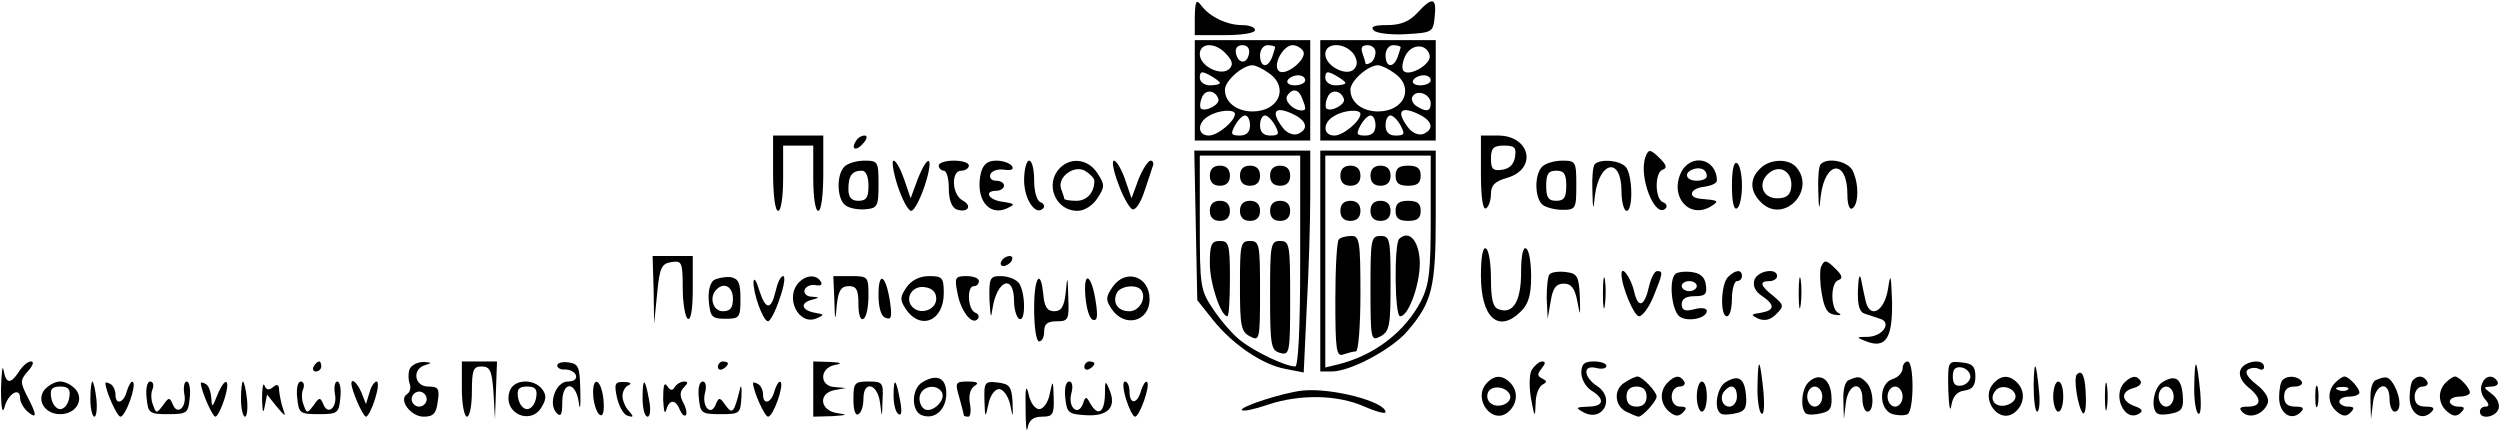 <?xml version="1.0" standalone="no"?>
<!DOCTYPE svg PUBLIC "-//W3C//DTD SVG 20010904//EN"
 "http://www.w3.org/TR/2001/REC-SVG-20010904/DTD/svg10.dtd">
<svg version="1.0" xmlns="http://www.w3.org/2000/svg"
 width="498pt" height="87pt" viewBox="0 0 498 87"
 preserveAspectRatio="xMidYMid meet">

<g transform="translate(0,87) scale(0.1,-0.1)"
fill="#000000" stroke="none">
<path d="M2380 838 l0 -38 60 0 c33 0 60 4 60 10 0 6 -12 10 -26 10 -29 0 -64
16 -81 39 -10 13 -12 10 -13 -21z"/>
<path d="M2823 844 c-16 -17 -33 -24 -60 -24 -26 0 -34 -3 -26 -11 5 -5 34 -9
64 -7 53 3 54 4 57 36 4 37 -5 39 -35 6z"/>
<path d="M2380 690 l0 -100 115 0 115 0 0 100 0 100 -115 0 -115 0 0 -100z
m63 72 c12 -13 14 -21 6 -29 -16 -16 -59 5 -59 29 0 24 32 24 53 0z m45 1 c-4
-22 -22 -20 -26 1 -2 10 3 16 13 16 10 0 15 -7 13 -17z m52 13 c0 -2 -3 -11
-6 -20 -9 -23 -24 -20 -24 4 0 11 7 20 15 20 8 0 15 -2 15 -4z m56 -8 c9 -15
-36 -52 -49 -39 -12 12 9 51 28 51 7 0 17 -5 21 -12z m-68 -44 c40 -28 20 -76
-33 -76 -31 0 -55 18 -55 43 0 18 35 49 55 49 6 0 21 -7 33 -16z m-98 -19 c0
-3 -9 -5 -20 -5 -11 0 -20 7 -20 15 0 13 4 14 20 5 11 -6 20 -13 20 -15z m170
5 c0 -5 -9 -10 -21 -10 -11 0 -17 5 -14 10 3 6 13 10 21 10 8 0 14 -4 14 -10z
m-173 -37 c4 -11 -26 -27 -35 -19 -2 3 -2 12 2 21 6 18 27 16 33 -2z m167 1
c8 -20 8 -24 -1 -24 -17 0 -35 19 -29 29 10 16 23 14 30 -5z m-134 -31 c0 -14
-34 -43 -52 -43 -23 0 -24 26 0 39 19 12 52 14 52 4z m121 -3 c23 -13 25 -28
4 -37 -9 -3 -22 2 -30 13 -26 34 -14 45 26 24z m-91 -20 c0 -13 -7 -20 -20
-20 -18 0 -19 3 -10 20 6 11 15 20 20 20 6 0 10 -9 10 -20z m50 0 c9 -17 8
-20 -10 -20 -13 0 -20 7 -20 20 0 11 4 20 10 20 5 0 14 -9 20 -20z"/>
<path d="M2630 690 l0 -100 115 0 115 0 0 100 0 100 -115 0 -115 0 0 -100z
m66 73 c8 -12 9 -22 2 -30 -14 -17 -58 5 -58 29 0 24 38 24 56 1z m44 3 c0 -8
-4 -18 -10 -21 -5 -3 -10 -4 -10 -1 0 2 -3 11 -6 20 -4 11 -1 16 10 16 9 0 16
-6 16 -14z m50 10 c0 -2 -3 -11 -6 -20 -9 -23 -24 -20 -24 4 0 11 7 20 15 20
8 0 15 -2 15 -4z m58 -17 c3 -18 -44 -44 -53 -29 -3 5 -1 19 5 30 13 24 43 23
48 -1z m-70 -35 c40 -28 20 -76 -33 -76 -31 0 -55 18 -55 43 0 18 35 49 55 49
6 0 21 -7 33 -16z m-98 -19 c0 -3 -9 -5 -20 -5 -11 0 -20 7 -20 15 0 13 4 14
20 5 11 -6 20 -13 20 -15z m170 5 c0 -5 -9 -10 -21 -10 -11 0 -17 5 -14 10 3
6 13 10 21 10 8 0 14 -4 14 -10z m-173 -37 c4 -11 -26 -27 -35 -19 -2 3 -2 12
2 21 6 18 27 16 33 -2z m173 -9 c0 -16 -9 -18 -29 -5 -7 5 -11 14 -7 19 9 15
36 4 36 -14z m-140 -21 c0 -14 -34 -43 -52 -43 -23 0 -24 26 0 39 19 12 52 14
52 4z m121 -3 c23 -13 25 -28 4 -37 -9 -3 -22 2 -30 13 -26 34 -14 45 26 24z
m-91 -20 c0 -13 -7 -20 -20 -20 -18 0 -19 3 -10 20 6 11 15 20 20 20 6 0 10
-9 10 -20z m50 0 c9 -17 8 -20 -10 -20 -13 0 -20 7 -20 20 0 11 4 20 10 20 5
0 14 -9 20 -20z"/>
<path d="M1540 525 c0 -43 4 -75 10 -75 6 0 10 28 10 65 l0 65 30 0 30 0 0
-65 c0 -37 4 -65 10 -65 6 0 10 32 10 75 l0 75 -50 0 -50 0 0 -75z"/>
<path d="M1705 589 c-11 -17 1 -21 15 -4 8 9 8 15 2 15 -6 0 -14 -5 -17 -11z"/>
<path d="M2950 524 c0 -47 4 -73 10 -69 6 3 10 17 10 29 0 17 8 25 33 32 60
18 45 84 -19 84 l-34 0 0 -76z m68 34 c-2 -15 -11 -24 -25 -26 -19 -3 -23 1
-23 22 0 21 5 26 26 26 21 0 25 -4 22 -22z"/>
<path d="M2382 421 l3 -149 31 -39 c40 -50 100 -90 145 -98 l36 -7 6 129 c4
70 7 170 7 221 l0 92 -116 0 -115 0 3 -149z m208 -71 c0 -138 -4 -210 -10
-210 -19 0 -80 29 -108 51 -15 11 -39 39 -54 61 -27 40 -28 45 -28 175 l0 133
100 0 100 0 0 -210z"/>
<path d="M2410 520 c0 -13 7 -20 20 -20 13 0 20 7 20 20 0 13 -7 20 -20 20
-13 0 -20 -7 -20 -20z"/>
<path d="M2470 520 c0 -13 7 -20 20 -20 13 0 20 7 20 20 0 13 -7 20 -20 20
-13 0 -20 -7 -20 -20z"/>
<path d="M2530 520 c0 -13 7 -20 20 -20 13 0 20 7 20 20 0 13 -7 20 -20 20
-13 0 -20 -7 -20 -20z"/>
<path d="M2410 450 c0 -13 7 -20 20 -20 13 0 20 7 20 20 0 13 -7 20 -20 20
-13 0 -20 -7 -20 -20z"/>
<path d="M2470 450 c0 -13 7 -20 20 -20 13 0 20 7 20 20 0 13 -7 20 -20 20
-13 0 -20 -7 -20 -20z"/>
<path d="M2530 450 c0 -13 7 -20 20 -20 13 0 20 7 20 20 0 13 -7 20 -20 20
-13 0 -20 -7 -20 -20z"/>
<path d="M2410 345 c0 -40 22 -105 35 -105 3 0 5 34 5 75 0 68 -2 75 -20 75
-17 0 -20 -7 -20 -45z"/>
<path d="M2470 300 c0 -79 2 -91 20 -100 19 -10 20 -8 20 90 0 93 -1 100 -20
100 -19 0 -20 -7 -20 -90z"/>
<path d="M2530 281 c0 -100 2 -109 20 -114 19 -5 20 0 20 109 0 107 -1 114
-20 114 -19 0 -20 -7 -20 -109z"/>
<path d="M2630 350 l0 -220 23 0 c37 0 121 45 151 81 49 57 56 87 56 229 l0
130 -115 0 -115 0 0 -220z m220 85 c0 -105 -3 -132 -19 -164 -32 -62 -93 -109
-166 -127 l-25 -6 0 211 0 211 105 0 105 0 0 -125z"/>
<path d="M2670 520 c0 -13 7 -20 20 -20 13 0 20 7 20 20 0 13 -7 20 -20 20
-13 0 -20 -7 -20 -20z"/>
<path d="M2730 520 c0 -13 7 -20 20 -20 13 0 20 7 20 20 0 13 -7 20 -20 20
-13 0 -20 -7 -20 -20z"/>
<path d="M2780 520 c0 -15 7 -20 25 -20 18 0 25 5 25 20 0 15 -7 20 -25 20
-18 0 -25 -5 -25 -20z"/>
<path d="M2670 450 c0 -13 7 -20 20 -20 13 0 20 7 20 20 0 13 -7 20 -20 20
-13 0 -20 -7 -20 -20z"/>
<path d="M2730 450 c0 -13 7 -20 20 -20 13 0 20 7 20 20 0 13 -7 20 -20 20
-13 0 -20 -7 -20 -20z"/>
<path d="M2780 450 c0 -15 7 -20 25 -20 18 0 25 5 25 20 0 15 -7 20 -25 20
-18 0 -25 -5 -25 -20z"/>
<path d="M2667 393 c-4 -3 -7 -58 -7 -121 0 -100 2 -113 16 -108 9 3 20 6 25
6 5 0 9 52 9 115 0 105 -2 115 -18 115 -10 0 -22 -3 -25 -7z"/>
<path d="M2730 295 c0 -103 1 -105 20 -95 18 10 20 21 20 105 0 88 -1 95 -20
95 -19 0 -20 -7 -20 -105z"/>
<path d="M2787 394 c-10 -11 -9 -154 2 -154 18 0 42 71 39 113 -3 40 -22 59
-41 41z"/>
<path d="M3278 558 c-15 -39 19 -125 40 -103 4 4 1 10 -5 12 -17 6 -17 60 -1
65 9 3 8 9 -4 21 -20 20 -24 21 -30 5z"/>
<path d="M1682 538 c-16 -16 -15 -63 1 -76 6 -6 24 -10 39 -9 26 2 28 5 28 50
0 45 -1 47 -28 47 -15 0 -33 -5 -40 -12z m48 -38 c0 -23 -4 -30 -20 -30 -14 0
-20 7 -20 23 0 27 7 37 27 37 8 0 13 -12 13 -30z"/>
<path d="M1788 500 c9 -27 21 -50 27 -50 6 0 18 23 27 50 19 58 8 68 -14 13
l-14 -38 -13 38 c-7 20 -16 37 -21 37 -4 0 -1 -22 8 -50z"/>
<path d="M1870 540 c0 -5 5 -10 10 -10 6 0 10 -16 10 -35 0 -23 6 -38 15 -42
23 -8 33 7 12 18 -21 12 -23 59 -2 59 8 0 15 5 15 10 0 6 -13 10 -30 10 -16 0
-30 -4 -30 -10z"/>
<path d="M1954 526 c-12 -51 15 -88 52 -71 17 8 16 9 -8 13 -29 3 -39 22 -13
22 8 0 15 5 15 10 0 6 -7 10 -16 10 -9 0 -14 6 -11 13 2 6 14 11 27 9 14 -2
20 0 16 7 -4 6 -18 11 -31 11 -18 0 -26 -7 -31 -24z"/>
<path d="M2040 511 c0 -38 23 -72 38 -56 4 4 1 10 -5 12 -8 3 -13 22 -13 44 0
21 -4 39 -10 39 -5 0 -10 -17 -10 -39z"/>
<path d="M2106 529 c-23 -33 0 -79 40 -79 14 0 30 10 40 25 15 23 15 27 0 50
-20 31 -59 33 -80 4z m74 -19 c0 -24 -15 -40 -36 -40 -13 0 -24 2 -24 4 0 2
-3 11 -6 19 -9 23 24 49 47 37 10 -6 19 -15 19 -20z"/>
<path d="M2228 503 c9 -25 22 -48 28 -50 6 -2 16 13 23 34 7 21 15 44 17 51 3
6 1 12 -4 12 -5 0 -16 -17 -24 -37 l-14 -38 -13 38 c-7 20 -17 37 -22 37 -5 0
-1 -21 9 -47z"/>
<path d="M3072 538 c-16 -16 -15 -63 1 -76 6 -5 24 -10 40 -10 26 0 27 3 27
49 0 47 -1 49 -28 49 -15 0 -33 -5 -40 -12z m48 -38 c0 -23 -4 -30 -20 -30
-16 0 -20 7 -20 30 0 23 4 30 20 30 16 0 20 -7 20 -30z"/>
<path d="M3177 543 c-4 -3 -6 -27 -5 -52 1 -41 2 -42 5 -11 9 70 53 78 53 9 0
-21 5 -39 10 -39 14 0 12 74 -2 88 -13 13 -50 16 -61 5z"/>
<path d="M3348 525 c-22 -49 19 -93 62 -65 15 10 13 11 -22 14 -27 2 -22 21 7
24 14 2 25 7 25 12 0 45 -53 56 -72 15z m52 -6 c0 -5 -9 -9 -20 -9 -22 0 -27
16 -7 23 15 5 27 -1 27 -14z"/>
<path d="M3450 500 c0 -32 4 -49 10 -45 6 3 10 24 10 45 0 21 -4 42 -10 45 -6
4 -10 -13 -10 -45z"/>
<path d="M3506 534 c-22 -21 -20 -47 4 -69 44 -40 107 25 69 71 -15 19 -54 18
-73 -2z m62 -38 c-2 -15 -10 -21 -28 -21 -31 0 -40 33 -14 52 22 16 46 -1 42
-31z"/>
<path d="M3627 543 c-4 -3 -6 -27 -5 -52 1 -41 2 -42 5 -11 9 71 53 73 53 3 0
-20 4 -32 10 -28 13 8 13 51 0 76 -10 18 -50 26 -63 12z"/>
<path d="M2950 321 c0 -84 35 -116 80 -71 15 15 20 33 20 69 0 28 -4 53 -10
56 -6 4 -10 -14 -10 -48 0 -57 -16 -84 -45 -73 -11 4 -15 20 -15 60 0 30 -4
58 -10 61 -6 4 -10 -16 -10 -54z"/>
<path d="M1302 293 l1 -68 6 60 c5 53 9 60 29 63 20 3 22 0 22 -52 0 -30 5
-58 10 -61 6 -4 10 18 10 59 l0 66 -40 0 -40 0 2 -67z"/>
<path d="M1995 350 c-3 -5 -2 -10 4 -10 5 0 13 5 16 10 3 6 2 10 -4 10 -5 0
-13 -4 -16 -10z"/>
<path d="M3627 337 c-2 -7 -2 -30 2 -52 5 -30 11 -40 26 -42 11 -2 14 0 8 3
-17 7 -17 61 -1 66 9 3 8 9 -4 21 -20 20 -24 21 -31 4z"/>
<path d="M3087 324 c-4 -4 -6 -26 -6 -48 l2 -41 6 35 c4 26 11 35 26 35 15 0
22 -9 27 -35 6 -32 6 -31 5 10 -2 40 -5 45 -27 48 -14 2 -29 0 -33 -4z"/>
<path d="M3193 285 c0 -27 2 -38 4 -22 2 15 2 37 0 50 -2 12 -4 0 -4 -28z"/>
<path d="M3230 324 c0 -24 25 -84 35 -84 7 0 20 18 29 40 19 47 19 50 7 50 -5
0 -12 -13 -16 -30 -9 -41 -22 -46 -30 -10 -6 26 -25 53 -25 34z"/>
<path d="M3337 324 c-13 -13 -7 -71 8 -84 15 -12 55 -5 55 11 0 5 -11 7 -25 3
-19 -5 -25 -2 -25 10 0 11 9 16 26 16 21 0 25 4 22 23 -2 15 -11 23 -28 25
-14 2 -29 0 -33 -4z m43 -24 c0 -5 -7 -10 -15 -10 -8 0 -15 5 -15 10 0 6 7 10
15 10 8 0 15 -4 15 -10z"/>
<path d="M3442 318 c-14 -14 -16 -78 -2 -78 6 0 10 16 10 35 0 19 5 35 10 35
6 0 10 5 10 10 0 14 -13 13 -28 -2z"/>
<path d="M3495 313 c-4 -12 1 -23 14 -32 27 -18 27 -29 -1 -34 -21 -3 -21 -4
-5 -12 13 -5 24 -2 35 9 16 16 16 18 -5 36 -27 21 -29 30 -8 30 8 0 15 5 15
10 0 17 -38 11 -45 -7z"/>
<path d="M3583 285 c0 -27 2 -38 4 -22 2 15 2 37 0 50 -2 12 -4 0 -4 -28z"/>
<path d="M3701 292 c-1 -30 3 -44 14 -47 8 -3 22 -7 30 -10 24 -7 6 -35 -24
-36 -23 0 -24 -1 -6 -8 41 -17 55 4 54 77 -2 56 -3 60 -8 27 -7 -46 -37 -62
-45 -23 -3 13 -7 32 -9 43 -3 11 -5 1 -6 -23z"/>
<path d="M1422 312 c-8 -6 -12 -23 -10 -43 3 -30 6 -34 33 -34 28 0 30 2 30
40 0 32 -4 40 -20 43 -11 1 -26 -2 -33 -6z m38 -37 c0 -18 -5 -25 -20 -25 -20
0 -28 28 -13 43 15 16 33 6 33 -18z"/>
<path d="M1501 309 c-1 -23 19 -79 29 -79 4 0 15 20 23 45 9 25 12 45 7 45 -5
0 -11 -13 -15 -30 -9 -39 -20 -38 -33 3 -5 17 -10 25 -11 16z"/>
<path d="M1592 308 c-30 -30 -1 -88 35 -72 16 7 15 8 -4 11 -27 5 -30 20 -5
26 15 4 15 5 -1 6 -10 0 -17 7 -14 14 2 6 12 11 22 9 10 -2 14 1 10 7 -8 14
-28 14 -43 -1z"/>
<path d="M1662 273 c1 -44 2 -45 5 -10 3 29 9 37 24 37 15 0 19 -7 19 -36 0
-21 4 -33 10 -29 6 3 10 24 10 46 0 38 -1 39 -35 39 l-35 0 2 -47z"/>
<path d="M1750 283 c0 -26 5 -43 14 -46 12 -5 13 2 9 31 -8 54 -23 64 -23 15z"/>
<path d="M1806 298 c-13 -19 -14 -25 -2 -43 29 -44 76 -25 76 31 0 31 -3 34
-29 34 -19 0 -35 -8 -45 -22z m59 -23 c0 -22 -31 -33 -47 -17 -17 17 -1 44 24
40 15 -2 23 -10 23 -23z"/>
<path d="M1907 288 c6 -37 29 -66 40 -54 5 5 2 11 -4 13 -15 5 -18 53 -3 53 6
0 10 5 10 10 0 6 -11 10 -25 10 -22 0 -24 -3 -18 -32z"/>
<path d="M1971 273 c2 -35 3 -40 6 -18 9 58 43 70 43 15 0 -16 5 -32 10 -35
14 -9 13 58 -2 73 -7 7 -22 12 -35 12 -21 0 -23 -4 -22 -47z"/>
<path d="M2068 314 c-12 -11 -10 -124 2 -124 6 0 10 9 10 20 0 15 7 20 25 20
23 0 25 3 23 48 -1 43 -2 44 -5 10 -3 -29 -9 -38 -23 -38 -14 0 -20 9 -22 36
-2 20 -6 32 -10 28z"/>
<path d="M2162 281 c2 -25 8 -46 15 -48 9 -3 10 7 6 34 -8 56 -25 67 -21 14z"/>
<path d="M2216 298 c-13 -19 -14 -25 -2 -43 26 -39 76 -26 76 19 0 46 -48 62
-74 24z m58 -7 c10 -16 -5 -41 -24 -41 -23 0 -34 16 -26 35 6 16 42 20 50 6z"/>
<path d="M2 95 c0 -38 3 -51 7 -36 7 27 31 41 31 18 0 -8 7 -20 15 -27 19 -16
19 -7 -1 31 -14 28 -14 32 2 50 10 11 12 19 6 19 -7 0 -17 -9 -24 -20 -17 -26
-26 -25 -31 3 -2 12 -4 -5 -5 -38z"/>
<path d="M625 140 c-3 -5 -1 -10 4 -10 6 0 11 5 11 10 0 6 -2 10 -4 10 -3 0
-8 -4 -11 -10z"/>
<path d="M816 135 c-3 -8 -3 -21 0 -29 3 -8 1 -17 -5 -21 -18 -11 7 -45 33
-45 19 0 25 6 28 30 4 26 1 30 -19 30 -28 0 -33 36 -5 43 13 4 12 5 -4 6 -12
0 -24 -6 -28 -14z m34 -60 c0 -8 -7 -15 -15 -15 -8 0 -15 7 -15 15 0 8 7 15
15 15 8 0 15 -7 15 -15z"/>
<path d="M920 95 c0 -30 5 -55 10 -55 6 0 10 23 10 50 0 43 3 50 19 50 17 0
21 -8 24 -52 l3 -53 2 58 2 57 -35 0 -35 0 0 -55z"/>
<path d="M1110 142 c0 -5 7 -9 16 -8 9 0 19 -5 21 -11 3 -8 -4 -13 -16 -13
-24 0 -40 -45 -22 -63 8 -8 11 -3 11 21 0 44 27 43 33 0 2 -18 4 -8 3 22 -1
49 -3 55 -23 58 -13 2 -23 -1 -23 -6z"/>
<path d="M1430 139 c0 -5 5 -7 10 -4 6 3 10 8 10 11 0 2 -4 4 -10 4 -5 0 -10
-5 -10 -11z"/>
<path d="M1620 95 l0 -55 38 1 c30 2 32 3 10 6 -35 5 -39 40 -5 46 l22 4 -22
2 c-31 1 -31 38 0 44 16 3 13 5 -10 6 l-33 1 0 -55z"/>
<path d="M2160 139 c0 -5 5 -7 10 -4 6 3 10 8 10 11 0 2 -4 4 -10 4 -5 0 -10
-5 -10 -11z"/>
<path d="M3051 133 c-5 -10 -5 -36 -1 -58 7 -38 8 -38 9 -8 0 17 7 34 14 37 9
5 9 7 -1 12 -10 5 -10 9 -1 20 8 10 8 14 1 14 -6 0 -15 -8 -21 -17z"/>
<path d="M3150 127 c0 -12 9 -28 20 -35 28 -17 25 -32 -7 -32 -23 -1 -25 -2
-11 -10 40 -24 68 27 28 52 -11 7 -20 19 -20 27 0 8 7 11 20 8 11 -3 20 -1 20
4 0 5 -11 9 -25 9 -19 0 -25 -5 -25 -23z"/>
<path d="M3501 103 c-1 -28 3 -54 8 -57 5 -3 6 16 4 42 -7 69 -11 74 -12 15z"/>
<path d="M3790 136 c0 -8 -9 -18 -20 -21 -28 -9 -28 -61 0 -70 11 -3 24 -3 30
0 13 8 13 105 0 105 -5 0 -10 -6 -10 -14z m0 -56 c0 -11 -7 -20 -15 -20 -8 0
-15 9 -15 20 0 11 7 20 15 20 8 0 15 -9 15 -20z"/>
<path d="M3881 93 c1 -32 4 -46 6 -31 3 18 11 28 26 30 16 2 22 10 22 28 0 20
-6 26 -27 28 -28 3 -28 3 -27 -55z m44 27 c0 -8 -8 -16 -17 -18 -13 -2 -18 3
-18 18 0 15 5 20 18 18 9 -2 17 -10 17 -18z"/>
<path d="M4051 103 c0 -29 3 -53 7 -53 4 0 6 17 4 38 -6 64 -10 69 -11 15z"/>
<path d="M4371 103 c-1 -28 3 -54 8 -57 5 -3 6 16 4 42 -7 69 -11 74 -12 15z"/>
<path d="M4463 133 c-4 -10 2 -23 15 -34 28 -22 28 -39 0 -39 -16 0 -19 -3
-11 -11 14 -14 41 -5 50 17 4 10 -4 24 -22 38 -19 15 -24 25 -17 30 7 4 17 4
22 1 6 -3 10 -1 10 4 0 18 -40 12 -47 -6z"/>
<path d="M4137 124 c-7 -7 2 -65 12 -77 4 -4 7 11 6 33 -1 40 -7 55 -18 44z"/>
<path d="M1838 109 c-23 -13 -23 -58 -2 -66 26 -10 49 11 49 43 0 31 -18 40
-47 23z m38 -20 c10 -17 -23 -46 -37 -32 -7 7 -9 19 -6 27 7 18 33 21 43 5z"/>
<path d="M2960 105 c-26 -31 13 -82 44 -56 19 16 21 42 4 59 -16 16 -33 15
-48 -3z m48 -22 c5 -17 -26 -29 -40 -15 -6 6 -7 15 -3 22 9 14 37 9 43 -7z"/>
<path d="M3238 109 c-24 -13 -23 -46 1 -59 11 -5 22 -10 25 -10 8 0 36 31 36
40 0 10 -29 40 -38 40 -4 0 -15 -5 -24 -11z m42 -29 c0 -13 -7 -20 -20 -20
-13 0 -20 7 -20 20 0 13 7 20 20 20 13 0 20 -7 20 -20z"/>
<path d="M3322 108 c-17 -17 -15 -43 3 -58 12 -10 19 -10 27 -2 9 9 8 12 -5
12 -10 0 -17 8 -17 20 0 11 7 20 16 20 8 0 12 5 9 10 -8 13 -18 13 -33 -2z"/>
<path d="M3438 109 c-18 -10 -25 -54 -10 -63 5 -3 19 -2 31 1 18 4 21 12 19
36 -3 34 -15 41 -40 26z m22 -29 c0 -11 -7 -20 -15 -20 -15 0 -21 21 -8 33 12
13 23 7 23 -13z"/>
<path d="M3602 108 c-14 -14 -16 -54 -4 -62 5 -3 19 -2 31 1 18 4 21 12 19 37
-3 33 -25 45 -46 24z m28 -28 c0 -11 -7 -20 -15 -20 -8 0 -15 9 -15 20 0 11 7
20 15 20 8 0 15 -9 15 -20z"/>
<path d="M3683 113 c-8 -3 -12 -20 -11 -41 l1 -37 4 33 c5 39 33 45 33 7 0
-14 5 -25 10 -25 14 0 13 43 -2 58 -13 13 -16 13 -35 5z"/>
<path d="M3970 105 c-26 -31 13 -82 44 -56 19 16 21 42 4 59 -16 16 -33 15
-48 -3z m45 -25 c0 -8 -10 -16 -22 -18 -22 -3 -32 16 -16 32 12 11 38 2 38
-14z"/>
<path d="M4193 80 c0 -25 2 -35 4 -22 2 12 2 32 0 45 -2 12 -4 2 -4 -23z"/>
<path d="M4232 108 c-25 -25 0 -80 29 -62 9 5 6 10 -9 15 -27 10 -28 29 -2 36
11 3 17 9 14 14 -7 12 -18 11 -32 -3z"/>
<path d="M4308 109 c-18 -10 -25 -54 -10 -63 5 -3 19 -2 31 1 18 4 21 12 19
36 -3 34 -15 41 -40 26z m22 -29 c0 -11 -7 -20 -15 -20 -8 0 -15 9 -15 20 0
11 7 20 15 20 8 0 15 -9 15 -20z"/>
<path d="M4547 113 c-4 -3 -7 -19 -7 -35 0 -31 24 -48 43 -29 8 8 5 11 -11 11
-15 0 -22 6 -22 20 0 14 7 20 21 20 11 0 17 5 14 10 -7 11 -28 13 -38 3z"/>
<path d="M4652 108 c-17 -17 -15 -43 3 -58 12 -10 19 -10 27 -2 9 9 8 12 -5
12 -9 0 -17 5 -17 10 0 6 9 10 20 10 11 0 20 4 20 8 0 9 -21 32 -30 32 -3 0
-11 -5 -18 -12z m25 -14 c-3 -3 -12 -4 -19 -1 -8 3 -5 6 6 6 11 1 17 -2 13 -5z"/>
<path d="M4733 113 c-8 -3 -12 -20 -11 -41 l1 -37 4 33 c5 39 33 45 33 7 0
-14 5 -25 10 -25 13 0 13 26 0 51 -11 19 -16 21 -37 12z"/>
<path d="M4807 113 c-4 -3 -7 -19 -7 -35 0 -31 24 -48 43 -29 8 8 5 11 -11 11
-15 0 -22 6 -22 20 0 11 7 20 16 20 8 0 12 5 9 10 -7 12 -19 13 -28 3z"/>
<path d="M4872 108 c-17 -17 -15 -43 3 -58 12 -10 19 -10 27 -2 9 9 8 12 -5
12 -9 0 -17 5 -17 10 0 6 9 10 20 10 11 0 20 4 20 8 0 9 -21 32 -30 32 -3 0
-11 -5 -18 -12z"/>
<path d="M4944 105 c-4 -8 -1 -22 6 -30 9 -10 9 -15 1 -15 -6 0 -11 -4 -11
-10 0 -16 30 -12 37 5 3 9 -2 22 -13 30 -18 14 -18 14 -1 15 10 0 15 5 12 10
-9 15 -25 12 -31 -5z"/>
<path d="M89 94 c-17 -21 0 -49 31 -49 31 0 48 28 31 49 -8 9 -21 16 -31 16
-10 0 -23 -7 -31 -16z m49 -16 c-2 -13 -10 -23 -18 -23 -8 0 -16 10 -18 23 -3
17 2 22 18 22 16 0 21 -5 18 -22z"/>
<path d="M180 75 c0 -19 4 -35 8 -35 4 0 6 16 4 35 -2 19 -6 35 -8 35 -2 0 -4
-16 -4 -35z"/>
<path d="M210 107 c0 -15 23 -67 30 -67 10 0 32 61 25 69 -3 3 -8 -5 -12 -17
-6 -25 -23 -30 -23 -8 0 8 -4 18 -10 21 -5 3 -10 4 -10 2z"/>
<path d="M292 78 c3 -31 5 -33 43 -33 38 0 40 2 43 33 2 17 -1 32 -6 32 -5 0
-7 -11 -5 -24 6 -27 -14 -45 -23 -21 -6 14 -8 14 -19 -2 -13 -17 -14 -17 -20
0 -4 9 -5 24 -1 32 3 8 1 15 -5 15 -6 0 -9 -15 -7 -32z"/>
<path d="M400 107 c0 -14 23 -67 29 -67 4 0 12 16 18 35 13 41 2 47 -14 8 -10
-25 -11 -26 -12 -6 -1 12 -5 25 -11 28 -5 3 -10 4 -10 2z"/>
<path d="M480 75 c0 -19 4 -35 8 -35 4 0 6 16 4 35 -2 19 -6 35 -8 35 -2 0 -4
-16 -4 -35z"/>
<path d="M522 75 c1 -25 2 -31 5 -16 l5 25 20 -25 c16 -19 18 -20 12 -4 -4 11
-7 28 -8 37 0 12 -4 14 -12 7 -8 -7 -14 -6 -17 3 -3 7 -5 -5 -5 -27z"/>
<path d="M592 78 c3 -31 5 -33 43 -33 38 0 40 2 43 33 2 17 -1 32 -6 32 -5 0
-7 -11 -5 -24 6 -27 -14 -45 -23 -21 -6 14 -8 14 -19 -2 -13 -17 -14 -17 -20
0 -4 9 -5 24 -1 32 3 8 1 15 -5 15 -6 0 -9 -15 -7 -32z"/>
<path d="M700 106 c0 -13 23 -66 29 -66 4 0 12 16 18 35 6 19 8 35 3 35 -4 0
-11 -10 -14 -22 l-7 -23 -9 23 c-8 19 -20 30 -20 18z"/>
<path d="M1015 90 c-14 -44 44 -69 65 -29 9 15 8 24 -1 35 -18 21 -57 18 -64
-6z m53 -12 c-2 -13 -10 -23 -18 -23 -8 0 -16 10 -18 23 -3 17 2 22 18 22 16
0 21 -5 18 -22z"/>
<path d="M1182 78 c2 -17 8 -33 14 -35 6 -2 8 10 6 32 -5 44 -24 47 -20 3z"/>
<path d="M1229 78 c4 -17 13 -34 21 -36 12 -4 13 -2 3 9 -7 7 -13 21 -13 30 0
10 6 20 13 22 6 3 2 6 -9 6 -19 1 -21 -3 -15 -31z"/>
<path d="M1280 77 c0 -20 4 -37 10 -37 5 0 7 14 3 33 -8 45 -13 47 -13 4z"/>
<path d="M1321 75 c1 -22 3 -32 6 -22 6 22 19 22 27 1 4 -9 9 -14 12 -11 3 3
1 14 -5 25 -7 13 -7 22 1 30 9 9 9 12 1 12 -7 0 -15 -5 -19 -11 -4 -8 -9 -7
-15 2 -6 9 -8 0 -8 -26z"/>
<path d="M1392 78 c3 -31 5 -33 43 -33 39 0 40 1 42 35 1 19 -1 26 -3 15 -12
-48 -15 -51 -29 -32 -11 16 -13 16 -19 2 -9 -25 -28 -6 -22 21 4 14 2 24 -4
24 -7 0 -10 -14 -8 -32z"/>
<path d="M1500 107 c0 -15 23 -67 30 -67 10 0 32 61 25 69 -3 3 -8 -5 -12 -17
-6 -25 -23 -30 -23 -8 0 8 -4 18 -10 21 -5 3 -10 4 -10 2z"/>
<path d="M1700 74 c0 -21 4 -33 10 -29 6 3 10 17 10 31 0 37 28 30 33 -8 4
-32 4 -32 5 5 2 35 0 37 -28 37 -28 0 -30 -3 -30 -36z"/>
<path d="M1780 82 c0 -17 4 -34 10 -37 6 -4 7 6 3 27 -8 44 -13 48 -13 10z"/>
<path d="M1911 78 c5 -18 9 -34 9 -35 0 -2 4 -3 9 -3 4 0 6 12 3 26 -3 16 1
30 9 35 10 6 6 9 -13 9 -25 0 -26 -2 -17 -32z"/>
<path d="M1961 73 c1 -36 2 -37 8 -8 3 17 13 30 21 30 8 0 18 -13 22 -30 6
-29 6 -29 5 5 -2 30 -6 35 -29 38 -26 3 -28 1 -27 -35z"/>
<path d="M2043 55 c0 -33 2 -50 4 -37 3 15 11 22 29 22 21 0 24 4 23 38 -1 36
-2 36 -8 7 -3 -17 -13 -30 -21 -30 -8 0 -18 13 -21 30 -5 21 -7 12 -6 -30z"/>
<path d="M2122 78 c3 -30 6 -33 40 -35 44 -3 62 15 49 48 -9 23 -10 22 -10 -8
-1 -35 -14 -43 -29 -17 -8 15 -10 15 -15 -1 -10 -25 -30 -6 -23 21 4 14 2 24
-4 24 -7 0 -10 -14 -8 -32z"/>
<path d="M2243 75 c6 -19 14 -35 18 -35 9 0 31 62 24 69 -3 3 -8 -5 -12 -17
-7 -27 -23 -29 -23 -2 0 11 -4 20 -9 20 -5 0 -4 -15 2 -35z"/>
<path d="M3380 80 c0 -16 5 -30 10 -30 6 0 10 14 10 30 0 17 -4 30 -10 30 -5
0 -10 -13 -10 -30z"/>
<path d="M4090 80 c0 -16 5 -30 10 -30 6 0 10 14 10 30 0 17 -4 30 -10 30 -5
0 -10 -13 -10 -30z"/>
<path d="M4612 80 c0 -19 2 -27 5 -17 2 9 2 25 0 35 -3 9 -5 1 -5 -18z"/>
<path d="M2595 92 c-39 -4 -128 -33 -121 -39 3 -3 26 2 52 11 63 21 139 20
192 -4 23 -10 42 -15 42 -11 0 21 -108 49 -165 43z"/>
</g>
</svg>